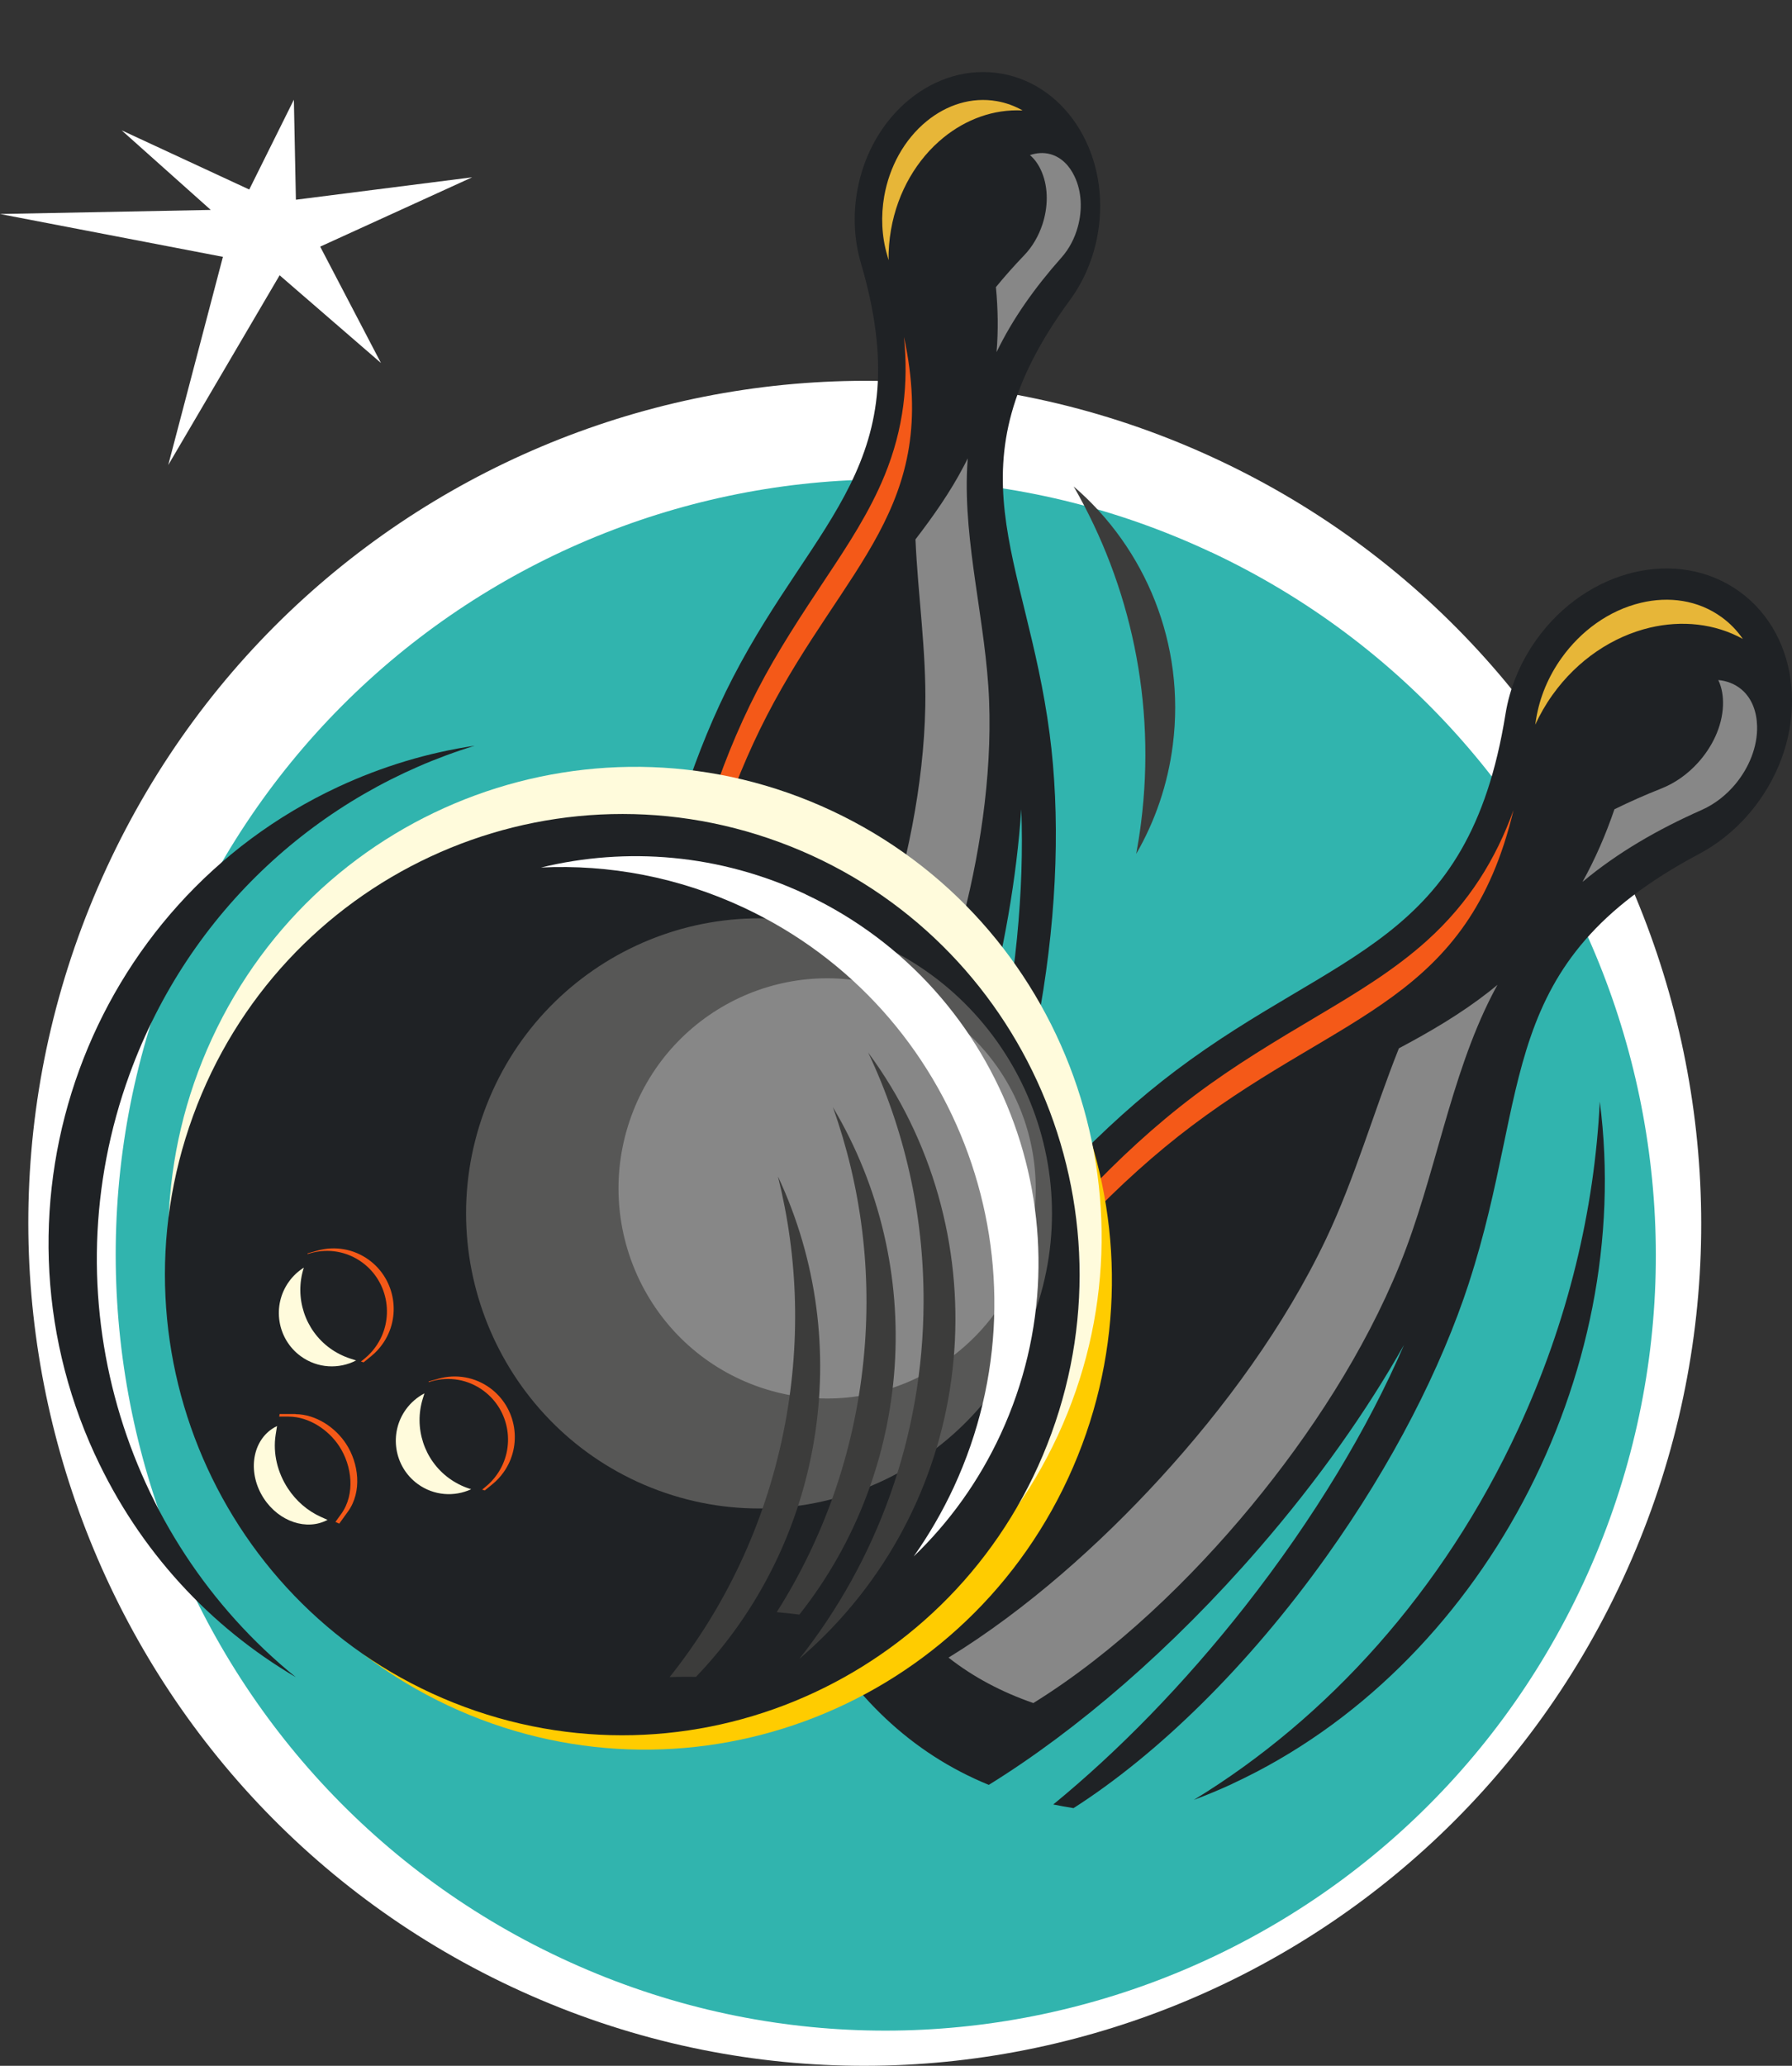 <svg xmlns="http://www.w3.org/2000/svg" width="197" height="227" viewBox="0 0 197 227" fill="none"><rect x="0" y="0" width="197" height="227" fill="#333333" stroke="none"/><g id="illustration" clip-path="url(#clip0_5087_14494)"><path id="Vector" fill-rule="evenodd" clip-rule="evenodd" d="M133.901 50.528C179.912 72.116 199.841 127.199 178.398 173.522C156.955 219.846 102.244 239.91 56.234 218.322C10.214 196.733 -9.706 141.651 11.736 95.327C33.179 49.004 87.89 28.94 133.901 50.528Z" fill="white"></path><path id="Vector_2" fill-rule="evenodd" clip-rule="evenodd" d="M133.126 60.668C175.486 80.544 193.839 131.251 174.088 173.899C154.346 216.547 103.981 235.024 61.621 215.139C19.261 195.272 0.917 144.565 20.659 101.917C40.401 59.269 90.766 40.792 133.126 60.677V60.668Z" fill="#31B4AE"></path><path id="Vector_3" fill-rule="evenodd" clip-rule="evenodd" d="M115.388 80.633C116.537 89.365 116.278 99.828 114.355 110.846C112.049 124.016 107.774 135.608 102.636 143.919C101.986 144.116 101.336 144.296 100.695 144.457C104.168 137.043 107.142 128.302 109.261 118.807C111.666 108.004 112.618 97.73 112.271 88.926C111.773 96.323 110.383 104.517 108.059 113.043C104.613 125.648 99.653 136.917 94.186 145.488C85.975 146.008 78.3 143.489 71.087 138.325C69.074 128.75 68.985 116.378 71.291 103.208C73.215 92.19 76.528 82.274 80.57 74.456C89.707 56.786 101.096 50.842 94.64 28.904C93.927 26.474 93.749 23.776 94.23 21.023C94.969 16.801 97.115 13.251 99.992 10.911C102.868 8.571 106.474 7.45 110.125 8.096C113.776 8.741 116.786 11.045 118.692 14.228C120.606 17.419 121.416 21.499 120.677 25.721C120.196 28.474 119.11 30.948 117.614 32.983C104.106 51.38 112.797 60.883 115.388 80.633Z" fill="#1F2225"></path><path id="Vector_4" fill-rule="evenodd" clip-rule="evenodd" d="M73.66 135.68L73.767 135.698C72.894 127.369 73.233 117.624 75.023 107.395C76.946 96.376 80.259 86.461 84.301 78.643C92.868 62.075 103.411 55.818 99.377 37.026C99.885 42.101 99.35 47.094 97.258 52.214C95.61 56.248 93.206 59.906 90.802 63.519C88.113 67.571 85.486 71.534 83.251 75.864C78.825 84.426 75.931 94.252 74.266 103.728C72.494 113.868 71.853 125.37 73.651 135.671L73.66 135.68Z" fill="#F45918"></path><path id="Vector_5" fill-rule="evenodd" clip-rule="evenodd" d="M112.404 12.13C111.55 11.646 110.606 11.296 109.591 11.117C106.794 10.624 104.07 11.529 101.888 13.304C99.368 15.357 97.765 18.379 97.204 21.57C96.83 23.722 96.919 25.954 97.534 28.052C97.587 28.232 97.64 28.411 97.685 28.59C97.667 27.496 97.756 26.367 97.952 25.237C98.691 21.015 100.837 17.464 103.713 15.124C106.207 13.098 109.252 11.977 112.396 12.139L112.404 12.13Z" fill="#E7B638"></path><path id="Vector_6" fill-rule="evenodd" clip-rule="evenodd" d="M161.497 140.942C158.434 150.329 153.127 160.782 145.852 170.985C137.16 183.169 127.223 192.797 118.015 198.687C117.258 198.571 116.519 198.436 115.789 198.284C122.877 192.484 130.117 185.105 136.849 176.543C144.498 166.798 150.429 156.874 154.338 147.801C150.259 155.036 144.899 162.647 138.416 170.124C128.835 181.187 118.38 190.144 108.701 196.132C100.152 192.636 93.607 186.324 88.808 177.565C91.408 166.897 97.294 154.345 105.985 142.153C113.26 131.959 121.399 123.55 129.262 117.633C147.045 104.239 161.435 103.808 165.504 78.463C165.958 75.657 167.08 72.842 168.897 70.296C171.684 66.396 175.576 63.85 179.618 62.891C183.661 61.932 187.846 62.568 191.23 65.007C194.614 67.454 196.537 71.246 196.929 75.406C197.321 79.566 196.172 84.094 193.385 87.994C191.569 90.54 189.28 92.512 186.778 93.839C164.222 105.817 168.416 119.686 161.497 140.924V140.942Z" fill="#1F2225"></path><path id="Vector_7" fill-rule="evenodd" clip-rule="evenodd" d="M173.981 96.888C175.37 94.377 176.528 91.715 177.48 88.927C179.155 88.102 180.882 87.34 182.672 86.631C184.177 86.031 185.53 85.053 186.626 83.852C188.202 82.131 189.324 79.863 189.413 77.532C189.448 76.555 189.306 75.577 188.896 74.726C189.822 74.815 190.704 75.138 191.443 75.757C192.636 76.761 193.126 78.276 193.162 79.8C193.215 82.104 192.253 84.363 190.811 86.12C189.805 87.34 188.54 88.344 187.098 88.989C182.218 91.15 177.801 93.705 173.972 96.906L173.981 96.888ZM153.785 115.195C157.267 113.348 160.633 111.367 163.669 108.991C163.99 108.74 164.31 108.48 164.622 108.22C164.426 108.578 164.23 108.937 164.043 109.305C159.368 118.413 157.792 129.351 153.874 138.988C150.018 148.474 144.052 157.618 137.56 165.481C130.962 173.469 122.6 181.564 113.598 187.141C110.187 185.957 107.044 184.326 104.274 182.147C112.859 176.876 120.935 169.641 127.516 162.459C134.613 154.714 141.247 145.659 145.762 136.173C148.95 129.476 151.024 122.116 153.785 115.195Z" fill="#878787"></path><path id="Vector_8" fill-rule="evenodd" clip-rule="evenodd" d="M109.555 38.694C109.751 36.345 109.715 33.961 109.484 31.549C110.454 30.365 111.487 29.2 112.583 28.061C113.509 27.102 114.185 25.91 114.604 24.637C115.201 22.808 115.272 20.737 114.551 18.962C114.248 18.218 113.811 17.536 113.224 17.043C113.945 16.801 114.711 16.729 115.477 16.944C116.705 17.285 117.587 18.244 118.121 19.374C118.941 21.077 118.985 23.095 118.495 24.897C118.157 26.152 117.551 27.335 116.688 28.303C113.776 31.585 111.336 35 109.555 38.694ZM100.641 59.269C102.618 56.696 104.461 54.069 105.931 51.263C106.091 50.968 106.242 50.663 106.385 50.367C106.358 50.699 106.34 51.039 106.323 51.371C105.904 59.771 108.406 68.477 108.736 77.012C109.056 85.412 107.676 94.279 105.477 102.365C103.241 110.586 99.724 119.489 94.88 126.724C91.933 127.002 89.038 126.858 86.233 126.177C90.873 119.31 94.461 111.151 96.955 103.54C99.644 95.328 101.55 86.3 101.719 77.675C101.843 71.588 100.908 65.375 100.641 59.269Z" fill="#878787"></path><path id="Vector_9" fill-rule="evenodd" clip-rule="evenodd" d="M92.698 176.158L92.796 176.23C95.94 167.381 100.997 157.698 107.747 148.231C115.022 138.038 123.161 129.628 131.024 123.711C147.694 111.151 161.381 109.994 166.385 89.016C164.444 94.395 161.496 99.182 156.902 103.333C153.286 106.596 149.083 109.125 144.916 111.599C140.232 114.378 135.673 117.095 131.309 120.385C122.698 126.876 115.022 135.384 108.762 144.161C102.066 153.547 95.868 164.862 92.707 176.158H92.698Z" fill="#F45918"></path><path id="Vector_10" fill-rule="evenodd" clip-rule="evenodd" d="M191.594 70.207C190.962 69.292 190.179 68.476 189.244 67.804C186.652 65.93 183.464 65.509 180.401 66.235C176.857 67.078 173.776 69.346 171.666 72.304C170.241 74.295 169.261 76.59 168.869 79.019C168.834 79.226 168.798 79.432 168.771 79.638C169.288 78.517 169.911 77.424 170.659 76.375C173.446 72.466 177.338 69.929 181.381 68.969C184.88 68.145 188.496 68.503 191.594 70.207Z" fill="#E7B638"></path><path id="Vector_11" fill-rule="evenodd" clip-rule="evenodd" d="M92.601 93.804C118.273 105.853 129.386 136.577 117.427 162.424C105.459 188.27 74.943 199.459 49.27 187.419C23.598 175.369 12.485 144.646 24.444 118.799C36.412 92.952 66.928 81.763 92.601 93.804Z" fill="#FFCC00"></path><path id="Vector_12" fill-rule="evenodd" clip-rule="evenodd" d="M91.47 89.105C117.142 101.155 128.256 131.879 116.296 157.725C104.328 183.572 73.812 194.761 48.139 182.72C22.467 170.671 11.354 139.947 23.313 114.1C35.281 88.254 65.798 77.065 91.47 89.105Z" fill="#FFFBDC"></path><path id="Vector_13" fill-rule="evenodd" clip-rule="evenodd" d="M85.727 92.557C111.782 102.186 125.157 131.269 115.593 157.501C106.029 183.733 77.142 197.199 51.087 187.571C25.032 177.942 11.657 148.859 21.221 122.626C30.784 96.394 59.671 82.928 85.727 92.557Z" fill="#1F2225"></path><path id="Vector_14" fill-rule="evenodd" clip-rule="evenodd" d="M94.533 102.903C111.221 109.071 119.796 127.701 113.67 144.502C107.543 161.303 89.039 169.936 72.352 163.768C55.664 157.6 47.089 138.97 53.215 122.169C59.342 105.369 77.846 96.735 94.533 102.903Z" fill="#575756"></path><path id="Vector_15" fill-rule="evenodd" clip-rule="evenodd" d="M98.825 108.919C110.713 113.312 116.813 126.571 112.449 138.54C108.086 150.509 94.916 156.65 83.028 152.257C71.14 147.864 65.04 134.604 69.404 122.636C73.767 110.667 86.937 104.526 98.825 108.919Z" fill="#878787"></path><path id="Vector_16" fill-rule="evenodd" clip-rule="evenodd" d="M88.549 98.268C110.739 108.677 120.348 135.241 110.009 157.591C107.605 162.791 104.328 167.301 100.445 171.03C102.111 168.672 103.589 166.135 104.853 163.419C115.949 139.446 105.637 110.936 81.826 99.766C74.586 96.368 66.928 94.969 59.475 95.328C68.887 93.042 79.11 93.831 88.567 98.268H88.549Z" fill="white"></path><path id="Vector_17" fill-rule="evenodd" clip-rule="evenodd" d="M10.427 159.823C-2.307 132.139 9.67 99.29 37.168 86.47C42.057 84.193 47.115 82.695 52.19 81.942C35.236 87.142 20.819 99.998 14.247 118.036C5.36 142.404 13.473 168.887 32.52 184.299C23.17 178.803 15.334 170.474 10.436 159.832L10.427 159.823Z" fill="#1F2225"></path><path id="Vector_18" fill-rule="evenodd" clip-rule="evenodd" d="M90.633 179.735C108.059 162.325 109.68 134.936 95.441 115.661C99.377 123.98 101.568 133.286 101.532 143.112C101.479 157.932 96.367 171.541 87.863 182.299C88.807 181.483 89.733 180.632 90.633 179.735Z" fill="#3C3C3B"></path><path id="Vector_19" fill-rule="evenodd" clip-rule="evenodd" d="M135.495 195.998C162.948 183.277 179.76 151.029 175.869 121.049C175.29 132.937 172.378 145.201 166.902 157.026C158.647 174.858 145.896 188.844 131.238 197.782C132.654 197.253 134.079 196.662 135.495 196.007V195.998Z" fill="#1F2225"></path><path id="Vector_20" fill-rule="evenodd" clip-rule="evenodd" d="M33.803 137.796L33.821 137.724L34.88 137.428C36.83 136.873 38.914 137.249 40.553 138.442C43.5 140.593 44.168 144.762 42.022 147.73C41.683 148.205 41.283 148.635 40.829 149.003L39.974 149.702L39.68 149.612L40.09 149.281C40.544 148.913 40.944 148.483 41.283 148.007C43.42 145.04 42.761 140.871 39.813 138.719C38.175 137.518 36.091 137.151 34.141 137.706L33.803 137.805V137.796Z" fill="#F45918"></path><path id="Vector_21" fill-rule="evenodd" clip-rule="evenodd" d="M47.115 151.871L47.133 151.8L48.193 151.504C50.143 150.948 52.227 151.324 53.865 152.517C56.813 154.668 57.48 158.837 55.343 161.805C55.005 162.28 54.604 162.71 54.15 163.078L53.295 163.777L53.001 163.687L53.402 163.356C53.856 162.988 54.257 162.558 54.595 162.083C56.733 159.115 56.074 154.946 53.117 152.795C51.479 151.593 49.395 151.226 47.445 151.782L47.106 151.88L47.115 151.871Z" fill="#F45918"></path><path id="Vector_22" fill-rule="evenodd" clip-rule="evenodd" d="M32.502 155.395C34.71 155.413 36.847 156.829 38.041 158.649C39.448 160.792 39.822 163.912 38.263 166.081L37.293 167.426L36.874 167.238L37.515 166.35C39.074 164.181 38.7 161.061 37.293 158.918C36.099 157.098 33.962 155.682 31.754 155.664H30.694L30.739 155.377H32.502V155.395Z" fill="#F45918"></path><path id="Vector_23" fill-rule="evenodd" clip-rule="evenodd" d="M39.164 149.486C37.267 150.473 34.907 150.374 33.064 149.029C30.455 147.129 29.876 143.453 31.764 140.835C32.218 140.198 32.779 139.687 33.402 139.293L33.384 139.347C32.36 142.592 33.518 146.142 36.261 148.142C36.937 148.635 37.694 149.02 38.487 149.28L39.155 149.495L39.164 149.486ZM51.799 163.643C49.947 164.503 47.694 164.36 45.922 163.069C43.313 161.168 42.734 157.492 44.622 154.875C45.174 154.113 45.878 153.521 46.661 153.108L46.492 153.646C45.468 156.892 46.626 160.442 49.368 162.441C50.045 162.934 50.802 163.32 51.595 163.58L51.799 163.643ZM36.002 167.014C33.741 168.224 30.686 167.229 29.003 164.656C27.231 161.948 27.65 158.523 29.929 156.999C30.099 156.883 30.277 156.784 30.455 156.703L30.303 157.663C29.983 159.716 30.517 161.832 31.648 163.553C32.538 164.916 33.803 166.027 35.29 166.691L35.993 167.005L36.002 167.014Z" fill="#FFFBDC"></path><path id="Vector_24" fill-rule="evenodd" clip-rule="evenodd" d="M118.05 53.469C125.913 60.237 130.347 70.745 128.932 81.853C128.379 86.21 126.972 90.253 124.907 93.83C125.111 92.719 125.289 91.598 125.432 90.468C127.133 77.137 124.257 64.272 118.041 53.469H118.05Z" fill="#3C3C3B"></path><path id="Vector_25" fill-rule="evenodd" clip-rule="evenodd" d="M87.881 177.413C100.428 161.554 102.031 139.239 91.559 121.658C94.658 130.328 95.922 139.804 94.916 149.585C93.874 159.743 90.499 169.094 85.388 177.153C86.234 177.225 87.062 177.315 87.881 177.422V177.413Z" fill="#3C3C3B"></path><path id="Vector_26" fill-rule="evenodd" clip-rule="evenodd" d="M76.509 184.262C90.454 169.73 94.194 147.756 85.521 129.27C87.756 138.199 88.077 147.765 86.126 157.394C84.052 167.587 79.662 176.696 73.615 184.289C74.256 184.262 74.906 184.253 75.556 184.253C75.877 184.253 76.198 184.253 76.518 184.262H76.509Z" fill="#3C3C3B"></path><path id="Vector_27" fill-rule="evenodd" clip-rule="evenodd" d="M0 23.516L24.506 28.223L18.495 51.102L30.739 30.249L41.879 39.886L35.2 27.102L51.906 19.482L32.529 21.947L32.306 10.956L27.4 20.826L13.366 14.318L23.17 23.068L0 23.516Z" fill="white"></path></g><defs><clipPath id="clip0_5087_14494"><rect width="197" height="227" fill="white"></rect></clipPath></defs></svg>
